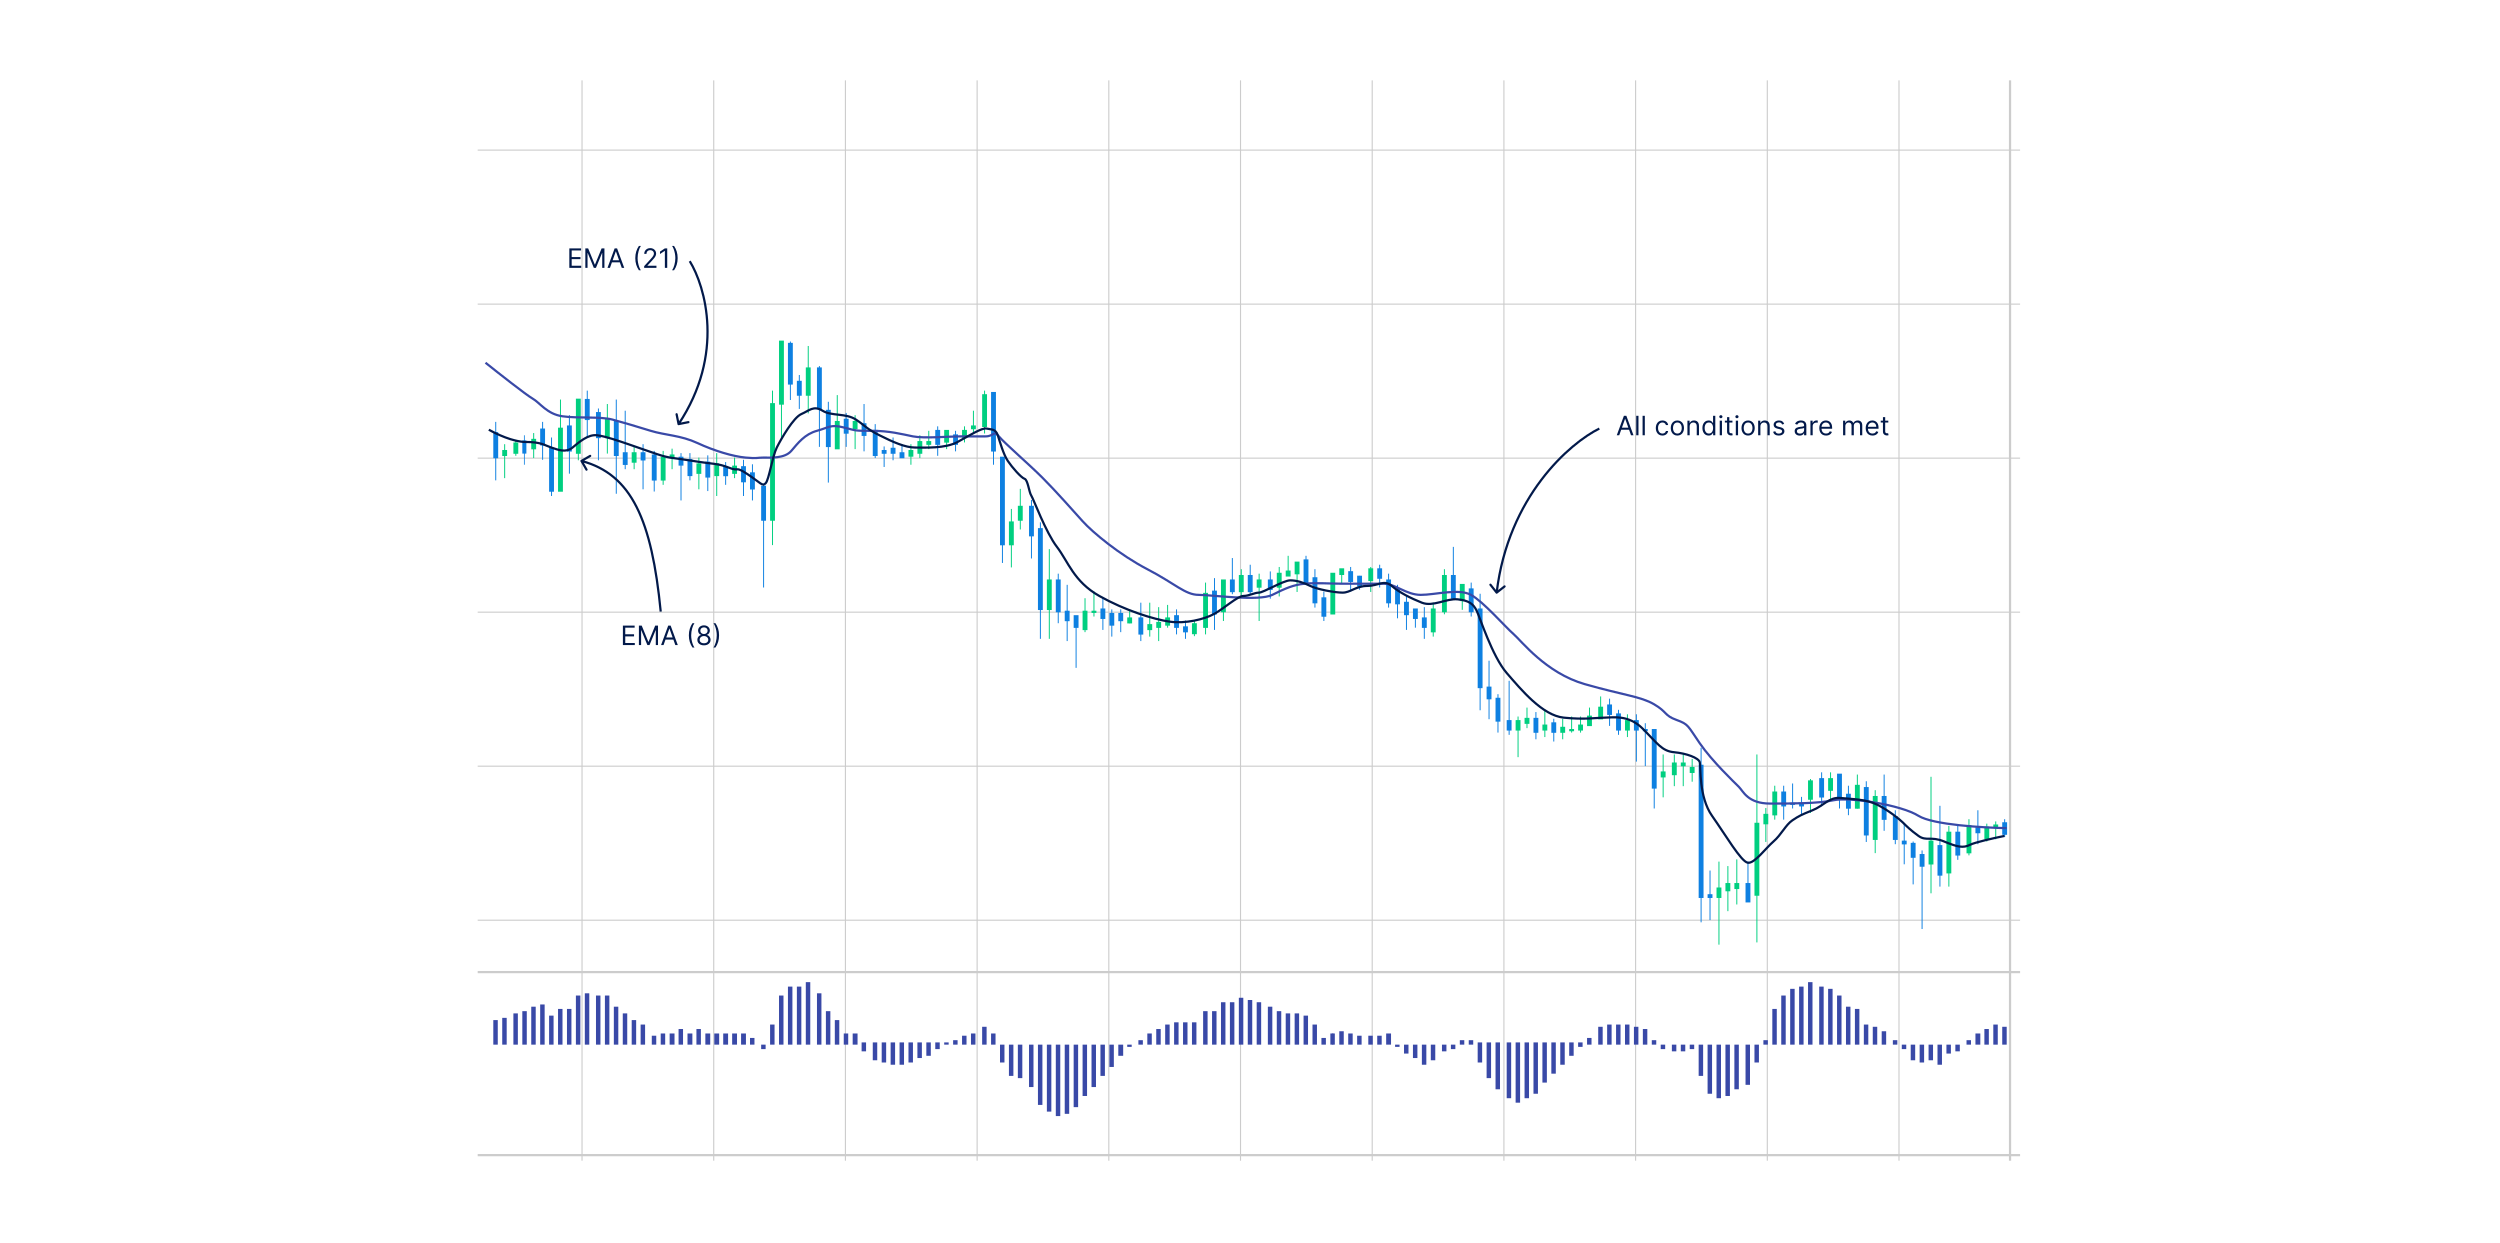 <svg width="1120" height="557" viewBox="0 0 1120 557" fill="none" xmlns="http://www.w3.org/2000/svg">
<rect width="1120" height="557" fill="white"/>
<g opacity="0.2">
<line x1="900.5" y1="520" x2="900.5" y2="36" stroke="black"/>
<line x1="905" y1="517.5" x2="214" y2="517.5" stroke="black"/>
<line x1="905" y1="435.5" x2="214" y2="435.5" stroke="black"/>
<line x1="905" y1="67.25" x2="214" y2="67.25" stroke="black" stroke-width="0.5"/>
<line x1="905" y1="136.25" x2="214" y2="136.25" stroke="black" stroke-width="0.5"/>
<line x1="905" y1="205.25" x2="214" y2="205.25" stroke="black" stroke-width="0.5"/>
<line x1="905" y1="274.25" x2="214" y2="274.25" stroke="black" stroke-width="0.5"/>
<line x1="905" y1="343.25" x2="214" y2="343.25" stroke="black" stroke-width="0.5"/>
<line x1="905" y1="412.25" x2="214" y2="412.25" stroke="black" stroke-width="0.5"/>
<line x1="260.75" y1="520" x2="260.75" y2="36" stroke="black" stroke-width="0.5"/>
<line x1="319.75" y1="520" x2="319.75" y2="36" stroke="black" stroke-width="0.5"/>
<line x1="378.75" y1="520" x2="378.75" y2="36" stroke="black" stroke-width="0.5"/>
<line x1="437.75" y1="520" x2="437.75" y2="36" stroke="black" stroke-width="0.5"/>
<line x1="496.75" y1="520" x2="496.75" y2="36" stroke="black" stroke-width="0.5"/>
<line x1="555.75" y1="520" x2="555.75" y2="36" stroke="black" stroke-width="0.5"/>
<line x1="614.75" y1="520" x2="614.75" y2="36" stroke="black" stroke-width="0.5"/>
<line x1="673.75" y1="520" x2="673.75" y2="36" stroke="black" stroke-width="0.5"/>
<line x1="732.75" y1="520" x2="732.75" y2="36" stroke="black" stroke-width="0.5"/>
<line x1="791.75" y1="520" x2="791.75" y2="36" stroke="black" stroke-width="0.5"/>
<line x1="850.75" y1="520" x2="850.75" y2="36" stroke="black" stroke-width="0.5"/>
</g>
<rect x="221" y="193.599" width="2.182" height="11.694" fill="#0E80E1"/>
<rect x="221.872" y="189" width="0.436" height="26.203" fill="#0E80E1"/>
<rect x="242" y="191.983" width="2.182" height="7.587" fill="#0E80E1"/>
<rect x="242.872" y="189" width="0.436" height="17" fill="#0E80E1"/>
<rect width="1.818" height="5.893" transform="matrix(-1 0 0 1 235.818 197.317)" fill="#0E80E1"/>
<rect width="0.363" height="13.203" transform="matrix(-1 0 0 1 235.091 195)" fill="#0E80E1"/>
<rect x="246" y="200.599" width="2.182" height="19.694" fill="#0E80E1"/>
<rect x="246.872" y="196" width="0.436" height="26.203" fill="#0E80E1"/>
<rect x="254" y="190.599" width="2.182" height="11.694" fill="#0E80E1"/>
<rect x="254.872" y="186" width="0.436" height="26.203" fill="#0E80E1"/>
<rect x="262" y="178.726" width="2.182" height="9.463" fill="#0E80E1"/>
<rect x="262.872" y="175" width="0.436" height="21.203" fill="#0E80E1"/>
<rect x="267" y="184.599" width="2.182" height="11.694" fill="#0E80E1"/>
<rect x="267.872" y="183" width="0.436" height="23.203" fill="#0E80E1"/>
<rect x="275" y="188.599" width="2.182" height="15.694" fill="#0E80E1"/>
<rect x="275.872" y="179" width="0.436" height="42.203" fill="#0E80E1"/>
<rect x="279" y="202.599" width="2.182" height="5.694" fill="#0E80E1"/>
<rect x="279.872" y="184" width="0.436" height="26.203" fill="#0E80E1"/>
<rect x="287" y="202.599" width="2.182" height="3.694" fill="#0E80E1"/>
<rect x="287.872" y="199" width="0.436" height="20.203" fill="#0E80E1"/>
<rect x="292" y="203.599" width="2.182" height="11.694" fill="#0E80E1"/>
<rect x="292.872" y="202" width="0.436" height="18.203" fill="#0E80E1"/>
<rect x="304" y="204.599" width="2.182" height="4" fill="#0E80E1"/>
<rect x="304.872" y="203" width="0.436" height="21.203" fill="#0E80E1"/>
<rect x="308" y="205.599" width="2.182" height="7.694" fill="#0E80E1"/>
<rect x="308.872" y="203" width="0.436" height="12.203" fill="#0E80E1"/>
<rect x="316" y="206.812" width="2.182" height="7.141" fill="#0E80E1"/>
<rect x="316.872" y="204" width="0.436" height="16" fill="#0E80E1"/>
<rect x="324" y="208.785" width="2.182" height="4.554" fill="#0E80E1"/>
<rect x="324.872" y="207" width="0.436" height="10.203" fill="#0E80E1"/>
<rect x="332" y="208.844" width="2.182" height="7.231" fill="#0E80E1"/>
<rect x="332.872" y="206" width="0.436" height="16.203" fill="#0E80E1"/>
<rect x="336" y="211.599" width="2.182" height="7.694" fill="#0E80E1"/>
<rect x="336.872" y="208" width="0.436" height="16.203" fill="#0E80E1"/>
<rect x="341" y="217.599" width="2.182" height="15.694" fill="#0E80E1"/>
<rect x="341.872" y="217" width="0.436" height="46.203" fill="#0E80E1"/>
<rect x="353" y="153.599" width="2.182" height="18.694" fill="#0E80E1"/>
<rect x="353.872" y="153" width="0.436" height="26.203" fill="#0E80E1"/>
<rect x="357" y="170.599" width="2.182" height="6.694" fill="#0E80E1"/>
<rect x="357.872" y="168" width="0.436" height="15.203" fill="#0E80E1"/>
<rect x="370" y="183.599" width="2.182" height="16.694" fill="#0E80E1"/>
<rect x="370.872" y="180" width="0.436" height="36.203" fill="#0E80E1"/>
<rect x="366" y="164.599" width="2.182" height="18.694" fill="#0E80E1"/>
<rect x="366.872" y="164" width="0.436" height="36.203" fill="#0E80E1"/>
<rect x="378" y="187.599" width="2.182" height="6.694" fill="#0E80E1"/>
<rect x="378.872" y="185" width="0.436" height="15.203" fill="#0E80E1"/>
<rect x="386" y="189.599" width="2.182" height="5.694" fill="#0E80E1"/>
<rect x="386.872" y="181" width="0.436" height="21.203" fill="#0E80E1"/>
<rect x="391" y="192.599" width="2.182" height="11.694" fill="#0E80E1"/>
<rect x="391.872" y="190" width="0.436" height="15.203" fill="#0E80E1"/>
<rect x="395" y="201.599" width="2.182" height="1.694" fill="#0E80E1"/>
<rect x="395.872" y="200" width="0.436" height="9.203" fill="#0E80E1"/>
<rect x="399" y="200.599" width="2.182" height="2.694" fill="#0E80E1"/>
<rect x="399.872" y="196" width="0.436" height="10.203" fill="#0E80E1"/>
<rect x="403" y="202.599" width="2.182" height="2.694" fill="#0E80E1"/>
<rect x="403.872" y="199" width="0.436" height="5.203" fill="#0E80E1"/>
<rect x="419" y="192.599" width="2.182" height="6.694" fill="#0E80E1"/>
<rect x="419.872" y="191" width="0.436" height="13.203" fill="#0E80E1"/>
<rect x="427" y="194.599" width="2.182" height="4.694" fill="#0E80E1"/>
<rect x="427.872" y="193" width="0.436" height="9.203" fill="#0E80E1"/>
<rect x="444" y="175.599" width="2.182" height="26.694" fill="#0E80E1"/>
<rect x="444.872" y="176" width="0.436" height="32.203" fill="#0E80E1"/>
<rect x="448" y="204.599" width="2.182" height="39.694" fill="#0E80E1"/>
<rect x="448.872" y="205" width="0.436" height="47.203" fill="#0E80E1"/>
<rect x="461" y="226.599" width="2.182" height="13.694" fill="#0E80E1"/>
<rect x="461.872" y="224" width="0.436" height="26.203" fill="#0E80E1"/>
<rect x="465" y="236.599" width="2.182" height="36.694" fill="#0E80E1"/>
<rect x="465.872" y="234" width="0.436" height="52.203" fill="#0E80E1"/>
<rect x="473" y="259.599" width="2.182" height="14.694" fill="#0E80E1"/>
<rect x="473.872" y="257" width="0.436" height="22.203" fill="#0E80E1"/>
<rect x="477" y="273.599" width="2.182" height="4.694" fill="#0E80E1"/>
<rect x="477.872" y="262" width="0.436" height="25.203" fill="#0E80E1"/>
<rect x="481" y="275.599" width="2.182" height="5.694" fill="#0E80E1"/>
<rect x="481.872" y="278" width="0.436" height="21.203" fill="#0E80E1"/>
<rect x="493" y="272.599" width="2.182" height="4.694" fill="#0E80E1"/>
<rect x="493.872" y="268" width="0.436" height="14.203" fill="#0E80E1"/>
<rect x="497" y="274.599" width="2.182" height="5.694" fill="#0E80E1"/>
<rect x="497.872" y="273" width="0.436" height="12.203" fill="#0E80E1"/>
<rect x="501" y="274.599" width="2.182" height="3.694" fill="#0E80E1"/>
<rect x="501.872" y="273" width="0.436" height="10.203" fill="#0E80E1"/>
<rect x="510" y="276.599" width="2.182" height="7.694" fill="#0E80E1"/>
<rect x="510.872" y="270" width="0.436" height="17.203" fill="#0E80E1"/>
<rect x="526" y="275.599" width="2.182" height="5.694" fill="#0E80E1"/>
<rect x="526.872" y="273" width="0.436" height="11.203" fill="#0E80E1"/>
<rect x="530" y="280.599" width="2.182" height="2.694" fill="#0E80E1"/>
<rect x="530.872" y="278" width="0.436" height="8.203" fill="#0E80E1"/>
<rect x="543" y="264.599" width="2.182" height="10.694" fill="#0E80E1"/>
<rect x="543.872" y="259" width="0.436" height="23.203" fill="#0E80E1"/>
<rect x="551" y="259.599" width="2.182" height="5.694" fill="#0E80E1"/>
<rect x="551.872" y="250" width="0.436" height="16.203" fill="#0E80E1"/>
<rect x="559" y="257.599" width="2.182" height="7.694" fill="#0E80E1"/>
<rect x="559.872" y="253" width="0.436" height="13.203" fill="#0E80E1"/>
<rect x="568" y="259.599" width="2.182" height="4.694" fill="#0E80E1"/>
<rect x="568.872" y="256" width="0.436" height="12.203" fill="#0E80E1"/>
<rect x="584" y="250.599" width="2.182" height="10.694" fill="#0E80E1"/>
<rect x="584.872" y="249" width="0.436" height="12.203" fill="#0E80E1"/>
<rect x="588" y="258.599" width="2.182" height="11.694" fill="#0E80E1"/>
<rect x="588.872" y="255" width="0.436" height="17.203" fill="#0E80E1"/>
<rect x="592" y="267.599" width="2.182" height="8.694" fill="#0E80E1"/>
<rect x="592.872" y="265" width="0.436" height="13.203" fill="#0E80E1"/>
<rect x="604" y="255.88" width="2.182" height="4.844" fill="#0E80E1"/>
<rect x="604.872" y="254" width="0.436" height="11" fill="#0E80E1"/>
<rect x="608" y="257.915" width="2.182" height="4.933" fill="#0E80E1"/>
<rect x="608.872" y="258" width="0.436" height="6.203" fill="#0E80E1"/>
<rect x="617" y="254.599" width="2.182" height="4.694" fill="#0E80E1"/>
<rect x="617.872" y="253" width="0.436" height="10.203" fill="#0E80E1"/>
<rect x="621" y="259.599" width="2.182" height="10.694" fill="#0E80E1"/>
<rect x="621.872" y="257" width="0.436" height="15.203" fill="#0E80E1"/>
<rect x="658" y="263.599" width="2.182" height="10.694" fill="#0E80E1"/>
<rect x="658.872" y="261" width="0.436" height="15.203" fill="#0E80E1"/>
<rect x="637" y="276.599" width="2.182" height="4.694" fill="#0E80E1"/>
<rect x="637.872" y="272" width="0.436" height="14.203" fill="#0E80E1"/>
<rect x="633" y="272.599" width="2.182" height="4.694" fill="#0E80E1"/>
<rect x="633.872" y="273" width="0.436" height="8.203" fill="#0E80E1"/>
<rect x="629" y="269.599" width="2.182" height="6" fill="#0E80E1"/>
<rect x="629.872" y="267" width="0.436" height="15.203" fill="#0E80E1"/>
<rect x="625" y="263.709" width="2.182" height="7.034" fill="#0E80E1"/>
<rect x="625.872" y="262" width="0.436" height="15" fill="#0E80E1"/>
<rect x="650" y="257.599" width="2.182" height="10.694" fill="#0E80E1"/>
<rect x="650.872" y="245" width="0.436" height="23.203" fill="#0E80E1"/>
<rect x="662" y="272.599" width="2.182" height="35.694" fill="#0E80E1"/>
<rect x="662.872" y="266" width="0.436" height="52.203" fill="#0E80E1"/>
<rect x="666" y="307.599" width="2.182" height="5.694" fill="#0E80E1"/>
<rect x="666.872" y="296" width="0.436" height="26.203" fill="#0E80E1"/>
<rect x="670" y="312.599" width="2.182" height="10.694" fill="#0E80E1"/>
<rect x="670.872" y="311" width="0.436" height="17.203" fill="#0E80E1"/>
<rect x="675" y="322.599" width="2.182" height="4.694" fill="#0E80E1"/>
<rect x="675.872" y="305" width="0.436" height="24.203" fill="#0E80E1"/>
<rect x="687" y="321.599" width="2.182" height="6.694" fill="#0E80E1"/>
<rect x="687.872" y="319" width="0.436" height="12.203" fill="#0E80E1"/>
<rect x="695" y="323.599" width="2.182" height="4.694" fill="#0E80E1"/>
<rect x="695.872" y="322" width="0.436" height="10.203" fill="#0E80E1"/>
<rect x="720" y="315.599" width="2.182" height="4.694" fill="#0E80E1"/>
<rect x="720.872" y="313" width="0.436" height="12.203" fill="#0E80E1"/>
<rect x="724" y="319.599" width="2.182" height="7.694" fill="#0E80E1"/>
<rect x="724.872" y="318" width="0.436" height="11.203" fill="#0E80E1"/>
<rect x="732" y="322.599" width="2.182" height="4.694" fill="#0E80E1"/>
<rect x="732.872" y="320" width="0.436" height="21.203" fill="#0E80E1"/>
<rect x="736" y="326.599" width="2.182" height="1" fill="#0E80E1"/>
<rect x="736.872" y="324" width="0.436" height="19.203" fill="#0E80E1"/>
<rect x="740" y="326.599" width="2.182" height="26.694" fill="#0E80E1"/>
<rect x="740.872" y="328" width="0.436" height="34.203" fill="#0E80E1"/>
<rect x="761" y="342.599" width="2.182" height="59.694" fill="#0E80E1"/>
<rect x="761.872" y="335" width="0.436" height="78.203" fill="#0E80E1"/>
<rect x="765" y="400.599" width="2.182" height="1.694" fill="#0E80E1"/>
<rect x="765.872" y="390" width="0.436" height="22.203" fill="#0E80E1"/>
<rect x="782" y="395.599" width="2.182" height="8.694" fill="#0E80E1"/>
<rect x="782.872" y="386" width="0.436" height="15.203" fill="#0E80E1"/>
<rect x="798" y="354.599" width="2.182" height="6.694" fill="#0E80E1"/>
<rect x="798.872" y="352" width="0.436" height="15.203" fill="#0E80E1"/>
<rect x="802" y="359.599" width="2.182" height="1" fill="#0E80E1"/>
<rect x="802.872" y="351" width="0.436" height="11.203" fill="#0E80E1"/>
<rect x="806" y="359.599" width="2.182" height="1.694" fill="#0E80E1"/>
<rect x="806.872" y="357" width="0.436" height="8.203" fill="#0E80E1"/>
<rect x="815" y="348.599" width="2.182" height="8.694" fill="#0E80E1"/>
<rect x="815.872" y="346" width="0.436" height="15.203" fill="#0E80E1"/>
<rect x="823" y="346.599" width="2.182" height="11.694" fill="#0E80E1"/>
<rect x="823.872" y="349" width="0.436" height="13.203" fill="#0E80E1"/>
<rect x="827" y="355.599" width="2.182" height="6.694" fill="#0E80E1"/>
<rect x="827.872" y="352" width="0.436" height="13.203" fill="#0E80E1"/>
<rect x="835" y="352.599" width="2.182" height="21.694" fill="#0E80E1"/>
<rect x="835.872" y="350" width="0.436" height="27.203" fill="#0E80E1"/>
<rect x="843" y="356.599" width="2.182" height="10.694" fill="#0E80E1"/>
<rect x="843.872" y="347" width="0.436" height="25.203" fill="#0E80E1"/>
<rect x="848" y="365.599" width="2.182" height="10.694" fill="#0E80E1"/>
<rect x="848.872" y="363" width="0.436" height="15.203" fill="#0E80E1"/>
<rect x="852" y="376.599" width="2.182" height="1.694" fill="#0E80E1"/>
<rect x="852.872" y="369" width="0.436" height="18.203" fill="#0E80E1"/>
<rect x="856" y="377.599" width="2.182" height="6.694" fill="#0E80E1"/>
<rect x="856.872" y="377" width="0.436" height="19.203" fill="#0E80E1"/>
<rect x="860" y="382.599" width="2.182" height="5.694" fill="#0E80E1"/>
<rect x="860.872" y="381" width="0.436" height="35.203" fill="#0E80E1"/>
<rect x="868" y="378.599" width="2.182" height="13.694" fill="#0E80E1"/>
<rect x="868.872" y="361" width="0.436" height="36.203" fill="#0E80E1"/>
<rect x="876" y="372.599" width="2.182" height="10.694" fill="#0E80E1"/>
<rect x="876.872" y="370" width="0.436" height="15.203" fill="#0E80E1"/>
<rect x="885" y="370.599" width="2.182" height="2.694" fill="#0E80E1"/>
<rect x="885.872" y="363" width="0.436" height="15.203" fill="#0E80E1"/>
<rect x="897" y="368.367" width="2.182" height="5.627" fill="#0E80E1"/>
<rect x="897.872" y="367" width="0.436" height="8" fill="#0E80E1"/>
<rect x="225" y="201.599" width="2.182" height="2.694" fill="#00CF80"/>
<rect x="225.872" y="199" width="0.436" height="15.203" fill="#00CF80"/>
<rect x="238" y="196.599" width="2.182" height="4.694" fill="#00CF80"/>
<rect x="238.872" y="194" width="0.436" height="11.203" fill="#00CF80"/>
<rect x="230" y="198.231" width="2.182" height="5.067" fill="#00CF80"/>
<rect x="230.872" y="197" width="0.436" height="7.203" fill="#00CF80"/>
<rect x="250" y="191.599" width="2.182" height="28.694" fill="#00CF80"/>
<rect x="250.872" y="179" width="0.436" height="17.203" fill="#00CF80"/>
<rect x="258" y="178.599" width="2.182" height="24.694" fill="#00CF80"/>
<rect x="258.872" y="184" width="0.436" height="22.203" fill="#00CF80"/>
<rect x="271" y="187.599" width="2.182" height="8.694" fill="#00CF80"/>
<rect x="271.872" y="181" width="0.436" height="22.203" fill="#00CF80"/>
<rect x="283" y="202.599" width="2.182" height="4.694" fill="#00CF80"/>
<rect x="283.872" y="200" width="0.436" height="10.203" fill="#00CF80"/>
<rect x="296" y="204.599" width="2.182" height="10.694" fill="#00CF80"/>
<rect x="296.872" y="202" width="0.436" height="15.203" fill="#00CF80"/>
<rect x="300" y="203.599" width="2.182" height="1.694" fill="#00CF80"/>
<rect x="300.872" y="201" width="0.436" height="9.203" fill="#00CF80"/>
<rect x="312" y="207.599" width="2.182" height="4.694" fill="#00CF80"/>
<rect x="312.872" y="205" width="0.436" height="14.203" fill="#00CF80"/>
<rect x="320" y="207.599" width="2.182" height="5.694" fill="#00CF80"/>
<rect x="320.872" y="203" width="0.436" height="19.203" fill="#00CF80"/>
<rect x="328" y="208.599" width="2.182" height="3.694" fill="#00CF80"/>
<rect x="328.872" y="205" width="0.436" height="9.203" fill="#00CF80"/>
<rect x="345" y="180.599" width="2.182" height="52.694" fill="#00CF80"/>
<rect x="345.872" y="175" width="0.436" height="69.203" fill="#00CF80"/>
<rect x="349" y="152.599" width="2.182" height="28.694" fill="#00CF80"/>
<rect x="349.872" y="154" width="0.436" height="42.203" fill="#00CF80"/>
<rect x="361" y="164.599" width="2.182" height="12.694" fill="#00CF80"/>
<rect x="361.872" y="155" width="0.436" height="30.203" fill="#00CF80"/>
<rect x="374" y="188.599" width="2.182" height="12.694" fill="#00CF80"/>
<rect x="374.872" y="177" width="0.436" height="18.203" fill="#00CF80"/>
<rect x="382" y="188.599" width="2.182" height="3.694" fill="#00CF80"/>
<rect x="382.872" y="186" width="0.436" height="15.203" fill="#00CF80"/>
<rect x="407" y="201.599" width="2.182" height="3" fill="#00CF80"/>
<rect x="407.872" y="199" width="0.436" height="9.203" fill="#00CF80"/>
<rect x="411" y="197.599" width="2.182" height="5.694" fill="#00CF80"/>
<rect x="411.872" y="195" width="0.436" height="10.203" fill="#00CF80"/>
<rect x="415" y="197.599" width="2.182" height="1.694" fill="#00CF80"/>
<rect x="415.872" y="193" width="0.436" height="8.203" fill="#00CF80"/>
<rect x="423" y="192.599" width="2.182" height="5.694" fill="#00CF80"/>
<rect x="423.872" y="193" width="0.436" height="8.203" fill="#00CF80"/>
<rect x="431" y="192.599" width="2.182" height="3.694" fill="#00CF80"/>
<rect x="431.872" y="191" width="0.436" height="7.203" fill="#00CF80"/>
<rect x="435" y="190.599" width="2.182" height="1.694" fill="#00CF80"/>
<rect x="435.872" y="184" width="0.436" height="10.203" fill="#00CF80"/>
<rect x="440" y="176.599" width="2.182" height="14.694" fill="#00CF80"/>
<rect x="440.872" y="175" width="0.436" height="19.203" fill="#00CF80"/>
<rect x="452" y="233.599" width="2.182" height="10.694" fill="#00CF80"/>
<rect x="452.872" y="228" width="0.436" height="26.203" fill="#00CF80"/>
<rect x="456" y="226.599" width="2.182" height="6.694" fill="#00CF80"/>
<rect x="456.872" y="219" width="0.436" height="18.203" fill="#00CF80"/>
<rect x="469" y="259.599" width="2.182" height="13.694" fill="#00CF80"/>
<rect x="469.872" y="246" width="0.436" height="40.203" fill="#00CF80"/>
<rect x="485" y="273.599" width="2.182" height="8.694" fill="#00CF80"/>
<rect x="485.872" y="268" width="0.436" height="15.203" fill="#00CF80"/>
<rect x="489" y="273.599" width="2.182" height="1" fill="#00CF80"/>
<rect x="489.872" y="265" width="0.436" height="11.203" fill="#00CF80"/>
<rect x="505" y="276.599" width="2.182" height="2.694" fill="#00CF80"/>
<rect x="505.872" y="273" width="0.436" height="6.203" fill="#00CF80"/>
<rect x="514" y="279.599" width="2.182" height="2.694" fill="#00CF80"/>
<rect x="514.872" y="270" width="0.436" height="15.203" fill="#00CF80"/>
<rect x="518" y="278.599" width="2.182" height="2.694" fill="#00CF80"/>
<rect x="518.872" y="272" width="0.436" height="15.203" fill="#00CF80"/>
<rect x="522" y="276.599" width="2.182" height="3.694" fill="#00CF80"/>
<rect x="522.872" y="271" width="0.436" height="10.203" fill="#00CF80"/>
<rect x="534" y="279.196" width="2.182" height="4.924" fill="#00CF80"/>
<rect x="534.872" y="278" width="0.436" height="7" fill="#00CF80"/>
<rect x="539" y="265.599" width="2.182" height="15.694" fill="#00CF80"/>
<rect x="539.872" y="261" width="0.436" height="23.203" fill="#00CF80"/>
<rect x="547" y="259.599" width="2.182" height="14.694" fill="#00CF80"/>
<rect x="547.872" y="263" width="0.436" height="15.203" fill="#00CF80"/>
<rect x="555" y="257.599" width="2.182" height="7.694" fill="#00CF80"/>
<rect x="555.872" y="255" width="0.436" height="12.203" fill="#00CF80"/>
<rect x="563" y="259.599" width="2.182" height="3.694" fill="#00CF80"/>
<rect x="563.872" y="257" width="0.436" height="21.203" fill="#00CF80"/>
<rect x="572" y="256.599" width="2.182" height="6.694" fill="#00CF80"/>
<rect x="572.872" y="254" width="0.436" height="13.203" fill="#00CF80"/>
<rect x="576" y="255.599" width="2.182" height="2.694" fill="#00CF80"/>
<rect x="576.872" y="249" width="0.436" height="8.203" fill="#00CF80"/>
<rect x="580" y="251.599" width="2.182" height="5.694" fill="#00CF80"/>
<rect x="580.872" y="252" width="0.436" height="13.203" fill="#00CF80"/>
<rect x="596" y="256.599" width="2.182" height="18.694" fill="#00CF80"/>
<rect x="596.872" y="257" width="0.436" height="15.203" fill="#00CF80"/>
<rect x="600" y="254.599" width="2.182" height="3" fill="#00CF80"/>
<rect x="600.872" y="255" width="0.436" height="6.203" fill="#00CF80"/>
<rect x="613" y="254.599" width="2.182" height="5.694" fill="#00CF80"/>
<rect x="613.872" y="254" width="0.436" height="11.203" fill="#00CF80"/>
<rect x="641" y="272.599" width="2.182" height="10.694" fill="#00CF80"/>
<rect x="641.872" y="270" width="0.436" height="15.203" fill="#00CF80"/>
<rect x="646" y="257.599" width="2.182" height="16.694" fill="#00CF80"/>
<rect x="646.872" y="255" width="0.436" height="20.203" fill="#00CF80"/>
<rect x="654" y="261.599" width="2.182" height="7.694" fill="#00CF80"/>
<rect x="654.872" y="262" width="0.436" height="11.203" fill="#00CF80"/>
<rect x="679" y="322.599" width="2.182" height="4.694" fill="#00CF80"/>
<rect x="679.872" y="321" width="0.436" height="18.203" fill="#00CF80"/>
<rect x="683" y="321.599" width="2.182" height="2.694" fill="#00CF80"/>
<rect x="683.872" y="317" width="0.436" height="9.203" fill="#00CF80"/>
<rect x="691" y="324.599" width="2.182" height="2.694" fill="#00CF80"/>
<rect x="691.872" y="318" width="0.436" height="12.203" fill="#00CF80"/>
<rect x="699" y="325.599" width="2.182" height="2.694" fill="#00CF80"/>
<rect x="699.872" y="322" width="0.436" height="9.203" fill="#00CF80"/>
<rect x="703" y="326.599" width="2.182" height="1" fill="#00CF80"/>
<rect x="703.872" y="321" width="0.436" height="7.203" fill="#00CF80"/>
<rect x="707" y="324.599" width="2.182" height="2.694" fill="#00CF80"/>
<rect x="707.872" y="321" width="0.436" height="7.203" fill="#00CF80"/>
<rect x="711" y="320.599" width="2.182" height="4.694" fill="#00CF80"/>
<rect x="711.872" y="317" width="0.436" height="7.203" fill="#00CF80"/>
<rect x="716" y="316.599" width="2.182" height="5.694" fill="#00CF80"/>
<rect x="716.872" y="312" width="0.436" height="9.203" fill="#00CF80"/>
<rect x="728" y="322.599" width="2.182" height="4.694" fill="#00CF80"/>
<rect x="728.872" y="320" width="0.436" height="10.203" fill="#00CF80"/>
<rect x="744" y="345.599" width="2.182" height="2.694" fill="#00CF80"/>
<rect x="744.872" y="338" width="0.436" height="19.203" fill="#00CF80"/>
<rect x="749" y="341.599" width="2.182" height="5.694" fill="#00CF80"/>
<rect x="749.872" y="338" width="0.436" height="14.203" fill="#00CF80"/>
<rect x="753" y="341.599" width="2.182" height="1.694" fill="#00CF80"/>
<rect x="753.872" y="338" width="0.436" height="14.203" fill="#00CF80"/>
<rect x="757" y="343.599" width="2.182" height="2.694" fill="#00CF80"/>
<rect x="757.872" y="340" width="0.436" height="10.203" fill="#00CF80"/>
<rect x="769" y="397.599" width="2.182" height="4.694" fill="#00CF80"/>
<rect x="769.872" y="386" width="0.436" height="37.203" fill="#00CF80"/>
<rect x="773" y="395.599" width="2.182" height="3.694" fill="#00CF80"/>
<rect x="773.872" y="388" width="0.436" height="20.203" fill="#00CF80"/>
<rect x="777" y="395.599" width="2.182" height="2.694" fill="#00CF80"/>
<rect x="777.872" y="385" width="0.436" height="20.203" fill="#00CF80"/>
<rect x="786" y="368.599" width="2.182" height="32.694" fill="#00CF80"/>
<rect x="786.872" y="338" width="0.436" height="84.203" fill="#00CF80"/>
<rect x="790" y="364.599" width="2.182" height="4.694" fill="#00CF80"/>
<rect x="790.872" y="362" width="0.436" height="15.203" fill="#00CF80"/>
<rect x="794" y="354.599" width="2.182" height="10.694" fill="#00CF80"/>
<rect x="794.872" y="352" width="0.436" height="15.203" fill="#00CF80"/>
<rect x="810" y="349.599" width="2.182" height="8.694" fill="#00CF80"/>
<rect x="810.872" y="349" width="0.436" height="15.203" fill="#00CF80"/>
<rect x="819" y="348.599" width="2.182" height="5.694" fill="#00CF80"/>
<rect x="819.872" y="346" width="0.436" height="12.203" fill="#00CF80"/>
<rect x="831" y="351.599" width="2.182" height="10.694" fill="#00CF80"/>
<rect x="831.872" y="347" width="0.436" height="15.203" fill="#00CF80"/>
<rect x="839" y="356.599" width="2.182" height="19.694" fill="#00CF80"/>
<rect x="839.872" y="354" width="0.436" height="28.203" fill="#00CF80"/>
<rect x="864" y="376.599" width="2.182" height="10.694" fill="#00CF80"/>
<rect x="864.872" y="348" width="0.436" height="52.203" fill="#00CF80"/>
<rect x="872" y="372.599" width="2.182" height="18.694" fill="#00CF80"/>
<rect x="872.872" y="370" width="0.436" height="27.203" fill="#00CF80"/>
<rect x="881" y="369.599" width="2.182" height="12.694" fill="#00CF80"/>
<rect x="881.872" y="367" width="0.436" height="16.203" fill="#00CF80"/>
<rect x="889" y="370.367" width="2.182" height="5.627" fill="#00CF80"/>
<rect x="889.872" y="369" width="0.436" height="8" fill="#00CF80"/>
<rect x="893" y="369.367" width="2.182" height="1.627" fill="#00CF80"/>
<rect x="893.872" y="368" width="0.436" height="8" fill="#00CF80"/>
<rect x="221" y="457" width="2" height="11" fill="#3949A7"/>
<rect x="242" y="450" width="2" height="18" fill="#3949A7"/>
<rect width="2" height="15" transform="matrix(-1 0 0 1 236 453)" fill="#3949A7"/>
<rect x="246" y="455" width="2" height="13" fill="#3949A7"/>
<rect x="254" y="452" width="2" height="16" fill="#3949A7"/>
<rect x="262" y="445" width="2" height="23" fill="#3949A7"/>
<rect x="267" y="446" width="2" height="22" fill="#3949A7"/>
<rect x="275" y="451" width="2" height="17" fill="#3949A7"/>
<rect x="279" y="454" width="2" height="14" fill="#3949A7"/>
<rect x="287" y="459" width="2" height="9" fill="#3949A7"/>
<rect x="292" y="464" width="2" height="4" fill="#3949A7"/>
<rect x="304" y="461" width="2" height="7" fill="#3949A7"/>
<rect x="308" y="463" width="2.182" height="5" fill="#3949A7"/>
<rect x="316" y="463" width="2.182" height="5" fill="#3949A7"/>
<rect x="324" y="463" width="2.182" height="5" fill="#3949A7"/>
<rect x="332" y="463" width="2.182" height="5" fill="#3949A7"/>
<rect x="336" y="465" width="2" height="3" fill="#3949A7"/>
<rect x="341" y="468" width="2" height="2" fill="#3949A7"/>
<rect x="353" y="442" width="2" height="26" fill="#3949A7"/>
<rect x="357" y="442" width="2" height="26" fill="#3949A7"/>
<rect x="370" y="453" width="2" height="15" fill="#3949A7"/>
<rect x="366" y="445" width="2" height="23" fill="#3949A7"/>
<rect x="378" y="463" width="2" height="5" fill="#3949A7"/>
<rect x="386" y="467" width="2" height="4" fill="#3949A7"/>
<rect x="391" y="467" width="2" height="8" fill="#3949A7"/>
<rect x="395" y="467" width="2" height="9" fill="#3949A7"/>
<rect x="399" y="467" width="2" height="10" fill="#3949A7"/>
<rect x="403" y="467" width="2" height="10" fill="#3949A7"/>
<rect x="419" y="467" width="2" height="3" fill="#3949A7"/>
<rect x="427" y="466" width="2" height="2" fill="#3949A7"/>
<rect x="444" y="463" width="2" height="5" fill="#3949A7"/>
<rect x="448" y="468" width="2" height="8" fill="#3949A7"/>
<rect x="461" y="468" width="2" height="19" fill="#3949A7"/>
<rect x="465" y="468" width="2" height="27" fill="#3949A7"/>
<rect x="473" y="468" width="2" height="32" fill="#3949A7"/>
<rect x="477" y="468" width="2" height="31" fill="#3949A7"/>
<rect x="481" y="468" width="2" height="28" fill="#3949A7"/>
<rect x="493" y="468" width="2" height="14" fill="#3949A7"/>
<rect x="497" y="468" width="2" height="10" fill="#3949A7"/>
<rect x="501" y="468" width="2.182" height="5" fill="#3949A7"/>
<rect x="510" y="466" width="2" height="2" fill="#3949A7"/>
<rect x="526" y="458" width="2" height="10" fill="#3949A7"/>
<rect x="530" y="458" width="2" height="10" fill="#3949A7"/>
<rect x="543" y="453" width="2" height="15" fill="#3949A7"/>
<rect x="551" y="449" width="2" height="19" fill="#3949A7"/>
<rect x="559" y="448" width="2" height="20" fill="#3949A7"/>
<rect x="568" y="451" width="2" height="17" fill="#3949A7"/>
<rect x="584" y="455" width="2" height="13" fill="#3949A7"/>
<rect x="588" y="459" width="2" height="9" fill="#3949A7"/>
<rect x="592" y="465" width="2" height="3" fill="#3949A7"/>
<rect x="604" y="463" width="2" height="5" fill="#3949A7"/>
<rect x="608" y="464" width="2" height="4" fill="#3949A7"/>
<rect x="617" y="464" width="2" height="4" fill="#3949A7"/>
<rect x="621" y="463" width="2.182" height="5" fill="#3949A7"/>
<rect x="658" y="466" width="2" height="2" fill="#3949A7"/>
<rect x="637" y="468" width="2" height="9" fill="#3949A7"/>
<rect x="633" y="468" width="2" height="6" fill="#3949A7"/>
<rect x="629" y="468" width="2" height="4" fill="#3949A7"/>
<rect x="625" y="468" width="2" height="1" fill="#3949A7"/>
<rect x="650" y="468" width="2" height="2" fill="#3949A7"/>
<rect x="662" y="467" width="2" height="9" fill="#3949A7"/>
<rect x="666" y="467" width="2" height="16" fill="#3949A7"/>
<rect x="670" y="467" width="2" height="21" fill="#3949A7"/>
<rect x="675" y="467" width="2" height="25" fill="#3949A7"/>
<rect x="687" y="467" width="2" height="23" fill="#3949A7"/>
<rect x="695" y="467" width="2" height="14" fill="#3949A7"/>
<rect x="720" y="459" width="2" height="9" fill="#3949A7"/>
<rect x="724" y="459" width="2" height="9" fill="#3949A7"/>
<rect x="732" y="460" width="2" height="8" fill="#3949A7"/>
<rect x="736" y="461" width="2" height="7" fill="#3949A7"/>
<rect x="740" y="466" width="2" height="2" fill="#3949A7"/>
<rect x="761" y="468" width="2" height="14" fill="#3949A7"/>
<rect x="765" y="468" width="2" height="22" fill="#3949A7"/>
<rect x="782" y="468" width="2" height="18" fill="#3949A7"/>
<rect x="798" y="446" width="2" height="22" fill="#3949A7"/>
<rect x="802" y="443" width="2" height="25" fill="#3949A7"/>
<rect x="806" y="442" width="2" height="26" fill="#3949A7"/>
<rect x="815" y="442" width="2" height="26" fill="#3949A7"/>
<rect x="823" y="446" width="2" height="22" fill="#3949A7"/>
<rect x="827" y="451" width="2" height="17" fill="#3949A7"/>
<rect x="835" y="459" width="2" height="9" fill="#3949A7"/>
<rect x="843" y="462" width="2" height="6" fill="#3949A7"/>
<rect x="848" y="466" width="2" height="2" fill="#3949A7"/>
<rect x="852" y="468" width="2" height="2" fill="#3949A7"/>
<rect x="856" y="468" width="2" height="7" fill="#3949A7"/>
<rect x="860" y="468" width="2" height="8" fill="#3949A7"/>
<rect x="868" y="468" width="2" height="9" fill="#3949A7"/>
<rect x="876" y="468" width="2" height="3" fill="#3949A7"/>
<rect x="885" y="463" width="2.182" height="5" fill="#3949A7"/>
<rect x="897" y="460" width="2" height="8" fill="#3949A7"/>
<rect x="225" y="456" width="2" height="12" fill="#3949A7"/>
<rect x="238" y="451" width="2" height="17" fill="#3949A7"/>
<rect x="230" y="454" width="2" height="14" fill="#3949A7"/>
<rect x="250" y="452" width="2" height="16" fill="#3949A7"/>
<rect x="258" y="446" width="2" height="22" fill="#3949A7"/>
<rect x="271" y="446" width="2" height="22" fill="#3949A7"/>
<rect x="283" y="457" width="2" height="11" fill="#3949A7"/>
<rect x="296" y="463" width="2" height="5" fill="#3949A7"/>
<rect x="300" y="463" width="2.182" height="5" fill="#3949A7"/>
<rect x="312" y="461" width="2" height="7" fill="#3949A7"/>
<rect x="320" y="463" width="2.182" height="5" fill="#3949A7"/>
<rect x="328" y="463" width="2.182" height="5" fill="#3949A7"/>
<rect x="345" y="459" width="2" height="9" fill="#3949A7"/>
<rect x="349" y="446" width="2" height="22" fill="#3949A7"/>
<rect x="361" y="440" width="2" height="28" fill="#3949A7"/>
<rect x="374" y="457" width="2" height="11" fill="#3949A7"/>
<rect x="382" y="463" width="2.182" height="5" fill="#3949A7"/>
<rect x="407" y="467" width="2" height="9" fill="#3949A7"/>
<rect x="411" y="467" width="2" height="7" fill="#3949A7"/>
<rect x="415" y="467" width="2" height="6" fill="#3949A7"/>
<rect x="423" y="467" width="2" height="1" fill="#3949A7"/>
<rect x="431" y="464" width="2" height="4" fill="#3949A7"/>
<rect x="435" y="463" width="2" height="5" fill="#3949A7"/>
<rect x="440" y="460" width="2" height="8" fill="#3949A7"/>
<rect x="452" y="468" width="2" height="14" fill="#3949A7"/>
<rect x="456" y="468" width="2" height="15" fill="#3949A7"/>
<rect x="469" y="468" width="2" height="30" fill="#3949A7"/>
<rect x="485" y="468" width="2" height="23" fill="#3949A7"/>
<rect x="489" y="468" width="2" height="19" fill="#3949A7"/>
<rect x="505" y="468" width="2" height="1" fill="#3949A7"/>
<rect x="514" y="463" width="2" height="5" fill="#3949A7"/>
<rect x="518" y="461" width="2" height="7" fill="#3949A7"/>
<rect x="522" y="459" width="2" height="9" fill="#3949A7"/>
<rect x="534" y="458" width="2" height="10" fill="#3949A7"/>
<rect x="539" y="453" width="2" height="15" fill="#3949A7"/>
<rect x="547" y="449" width="2" height="19" fill="#3949A7"/>
<rect x="555" y="447" width="2" height="21" fill="#3949A7"/>
<rect x="563" y="449" width="2" height="19" fill="#3949A7"/>
<rect x="572" y="453" width="2" height="15" fill="#3949A7"/>
<rect x="576" y="454" width="2" height="14" fill="#3949A7"/>
<rect x="580" y="454" width="2" height="14" fill="#3949A7"/>
<rect x="596" y="463" width="2" height="5" fill="#3949A7"/>
<rect x="596.872" y="463" width="0.436" height="5" fill="#3949A7"/>
<rect x="600" y="462" width="2" height="6" fill="#3949A7"/>
<rect x="613" y="464" width="2" height="4" fill="#3949A7"/>
<rect x="641" y="468" width="2" height="7" fill="#3949A7"/>
<rect x="646" y="468" width="2" height="3" fill="#3949A7"/>
<rect x="654" y="466" width="2" height="2" fill="#3949A7"/>
<rect x="679" y="467" width="2" height="27" fill="#3949A7"/>
<rect x="683" y="467" width="2" height="25" fill="#3949A7"/>
<rect x="691" y="467" width="2" height="18" fill="#3949A7"/>
<rect x="699" y="467" width="2" height="10" fill="#3949A7"/>
<rect x="703" y="467" width="2" height="6" fill="#3949A7"/>
<rect x="707" y="467" width="2" height="2" fill="#3949A7"/>
<rect x="711" y="465" width="2" height="3" fill="#3949A7"/>
<rect x="716" y="460" width="2" height="8" fill="#3949A7"/>
<rect x="728" y="459" width="2" height="9" fill="#3949A7"/>
<rect x="744" y="468" width="2" height="2" fill="#3949A7"/>
<rect x="749" y="468" width="2" height="3" fill="#3949A7"/>
<rect x="753" y="468" width="2" height="3" fill="#3949A7"/>
<rect x="757" y="468" width="2" height="2" fill="#3949A7"/>
<rect x="769" y="468" width="2" height="24" fill="#3949A7"/>
<rect x="773" y="468" width="2" height="23" fill="#3949A7"/>
<rect x="777" y="468" width="2" height="20" fill="#3949A7"/>
<rect x="786" y="468" width="2" height="8" fill="#3949A7"/>
<rect x="790" y="466" width="2" height="2" fill="#3949A7"/>
<rect x="794" y="452" width="2" height="16" fill="#3949A7"/>
<rect x="810" y="440" width="2" height="28" fill="#3949A7"/>
<rect x="819" y="443" width="2" height="25" fill="#3949A7"/>
<rect x="831" y="452" width="2" height="16" fill="#3949A7"/>
<rect x="839" y="460" width="2" height="8" fill="#3949A7"/>
<rect x="864" y="468" width="2" height="7" fill="#3949A7"/>
<rect x="872" y="468" width="2" height="4" fill="#3949A7"/>
<rect x="881" y="466" width="2" height="2" fill="#3949A7"/>
<rect x="889" y="461" width="2" height="7" fill="#3949A7"/>
<rect x="893" y="459" width="2" height="9" fill="#3949A7"/>
<path d="M217.5 162.5C223.333 167.167 235.7 176.9 238.5 178.5C242 180.5 245 185.5 252 186.5C259 187.5 269 186.5 274.5 188C280 189.5 285 191 291.5 193C298 195 305 195 312.5 198.5C320 202 328.5 204.5 334 205C339.5 205.5 339 205 342 205C345 205 351.5 205.5 354.5 202C357.5 198.5 360.5 194.5 366 193C371.5 191.5 372 190 378 191.5C384 193 382.5 193 390.5 193C398.5 193 404 194.5 409 195.5C414 196.5 425.5 195.5 430 195.5C434.5 195.5 437.5 195.5 441.5 195.5C445.5 195.5 445 192.5 447.5 195.5C450 198.5 461 208 467 214C473 220 480.5 228.5 485 233.5C489.5 238.5 501.5 248.5 514 255C526.5 261.5 531 266.5 537 266.5C543 266.5 564 269.5 570 266.5C576 263.5 579.5 262 584.5 261.5C589.5 261 596.5 261.5 601.5 261.5C606.5 261.5 615 261.5 620 261.5C625 261.5 630 266.5 636.5 266.5C643 266.5 653.5 263.5 659 266.5C664.5 269.5 674.5 281 678 284C681.5 287 692.5 301.5 710 306.5C727.5 311.5 735 312 741 315.5C747 319 745.5 320.5 751 322.5C756.5 324.5 756 325 761.5 333C767 341 777 350.5 779 352.5C781 354.5 783 360 793 360C803 360 814.5 360 821.5 358.5C828.5 357 851.5 360.5 859.5 365.5C865.9 369.5 888.5 370.833 899 371" stroke="#3949A7"/>
<path d="M219 192.5C222.167 194.333 229.9 198 235.5 198C242.5 198 244 199.5 247 200.5C250 201.5 253.5 203 256.5 200.5C259.5 198 263.5 194.5 267.5 195C271.5 195.5 277 197.5 281.5 199C286 200.5 288.5 201.5 294.5 203.5C300.5 205.5 301.5 205 310.5 206.5C319.5 208 321.5 207.5 326.5 209.5C331.5 211.5 329 208.5 335 212.5C341 216.5 341.5 218 343 216.5C344.5 215 346 204.5 348 200.5C350 196.5 355.5 187 359 185.5C362.5 184 364.5 181.5 368.5 184C372.5 186.5 379 185 383.5 188C388 191 388 192 394 195C400 198 405.5 200.5 410 200.5C414.5 200.5 423.5 201 429 198C434.5 195 440 191.5 442 192C444 192.5 446 192 447 195C448 198 449.5 203.5 451.5 206.5C453.5 209.5 457.5 214 459 214.5C460.5 215 461 220.5 462 222C463 223.5 468.5 238.5 473.5 245C478.5 251.5 481 260.5 492.5 267C504 273.5 517 277.5 524 278.5C531 279.5 539.5 277.5 544 275C548.5 272.5 554.5 267 557 267C559.5 267 562 265.5 564 265.5C566 265.5 575 260 578 260C581 260 584 261 587 262.5C590 264 598 265.5 601.5 265.5C605 265.5 607.5 262.5 612.5 262.5C617.5 262.5 620 259.5 623.5 262.5C627 265.5 632 268 637 270C642 272 648 268 653 268.5C658 269 660 270.5 661.5 273.5C663 276.5 668.5 294 675 301.5C681.5 309 691 320.5 700.5 321.5C710 322.5 715.5 321.5 719 321.5C722.5 321.5 729.5 320 736 326.5C742.5 333 744.5 336.5 750 337C755.5 337.5 761 339.5 761.5 341.5C762 343.5 761 357 767 365.5C773 374 780 386 783 386.5C786 387 791 380 794.5 377C798 374 800 369.5 803 367.5C806 365.5 807 365 812 363C817 361 819.5 357 824.5 357.5C829.5 358 836 358 841 360.5C846 363 851 367 852.5 368.5C854 370 856 372 859.5 374.5C863 377 865 374.5 871 377C877 379.5 879.5 380 882.5 378.5C884.9 377.3 893.833 375.333 898 374.5" stroke="#02194A"/>
<path d="M255.057 120V111.273H260.324V112.21H256.114V115.159H260.051V116.097H256.114V119.062H260.392V120H255.057ZM262.229 111.273H263.49L266.456 118.517H266.558L269.524 111.273H270.786V120H269.797V113.369H269.712L266.984 120H266.03L263.303 113.369H263.217V120H262.229V111.273ZM273.262 120H272.154L275.359 111.273H276.45L279.654 120H278.547L275.939 112.653H275.87L273.262 120ZM273.672 116.591H278.137V117.528H273.672V116.591ZM284.61 115.636C284.61 114.562 284.75 113.575 285.028 112.675C285.309 111.771 285.71 110.94 286.23 110.182H287.116C286.912 110.463 286.72 110.81 286.541 111.222C286.365 111.631 286.21 112.081 286.076 112.572C285.943 113.061 285.838 113.567 285.761 114.089C285.687 114.612 285.65 115.128 285.65 115.636C285.65 116.312 285.716 116.999 285.846 117.695C285.977 118.391 286.153 119.037 286.375 119.634C286.596 120.23 286.843 120.716 287.116 121.091H286.23C285.71 120.332 285.309 119.503 285.028 118.602C284.75 117.699 284.61 116.71 284.61 115.636ZM288.583 120V119.233L291.464 116.08C291.802 115.71 292.08 115.389 292.299 115.116C292.518 114.841 292.68 114.582 292.785 114.341C292.893 114.097 292.947 113.841 292.947 113.574C292.947 113.267 292.873 113.001 292.725 112.777C292.58 112.553 292.381 112.379 292.129 112.257C291.876 112.135 291.592 112.074 291.276 112.074C290.941 112.074 290.648 112.143 290.398 112.283C290.151 112.419 289.96 112.611 289.823 112.858C289.69 113.105 289.623 113.395 289.623 113.727H288.617C288.617 113.216 288.735 112.767 288.971 112.381C289.207 111.994 289.528 111.693 289.934 111.477C290.343 111.261 290.802 111.153 291.31 111.153C291.822 111.153 292.275 111.261 292.67 111.477C293.065 111.693 293.374 111.984 293.599 112.351C293.823 112.717 293.935 113.125 293.935 113.574C293.935 113.895 293.877 114.209 293.761 114.516C293.647 114.82 293.448 115.159 293.164 115.534C292.883 115.906 292.492 116.361 291.992 116.898L290.032 118.994V119.062H294.089V120H288.583ZM298.917 111.273V120H297.86V112.381H297.809L295.678 113.795V112.722L297.86 111.273H298.917ZM303.592 115.636C303.592 116.71 303.451 117.699 303.17 118.602C302.891 119.503 302.492 120.332 301.972 121.091H301.086C301.29 120.81 301.481 120.463 301.657 120.051C301.836 119.642 301.992 119.193 302.126 118.705C302.259 118.213 302.363 117.706 302.437 117.183C302.513 116.658 302.552 116.142 302.552 115.636C302.552 114.96 302.487 114.274 302.356 113.578C302.225 112.882 302.049 112.236 301.827 111.639C301.606 111.043 301.359 110.557 301.086 110.182H301.972C302.492 110.94 302.891 111.771 303.17 112.675C303.451 113.575 303.592 114.562 303.592 115.636Z" fill="#02194A"/>
<path d="M279.057 289V280.273H284.324V281.21H280.114V284.159H284.051V285.097H280.114V288.062H284.392V289H279.057ZM286.229 280.273H287.49L290.456 287.517H290.558L293.524 280.273H294.786V289H293.797V282.369H293.712L290.984 289H290.03L287.303 282.369H287.217V289H286.229V280.273ZM297.262 289H296.154L299.359 280.273H300.45L303.654 289H302.547L299.939 281.653H299.87L297.262 289ZM297.672 285.591H302.137V286.528H297.672V285.591ZM308.61 284.636C308.61 283.562 308.75 282.575 309.028 281.675C309.309 280.771 309.71 279.94 310.23 279.182H311.116C310.912 279.463 310.72 279.81 310.541 280.222C310.365 280.631 310.21 281.081 310.076 281.572C309.943 282.061 309.838 282.567 309.761 283.089C309.687 283.612 309.65 284.128 309.65 284.636C309.65 285.312 309.716 285.999 309.846 286.695C309.977 287.391 310.153 288.037 310.375 288.634C310.596 289.23 310.843 289.716 311.116 290.091H310.23C309.71 289.332 309.309 288.503 309.028 287.602C308.75 286.699 308.61 285.71 308.61 284.636ZM315.379 289.119C314.793 289.119 314.276 289.016 313.827 288.808C313.381 288.598 313.033 288.31 312.783 287.943C312.533 287.574 312.41 287.153 312.413 286.682C312.41 286.312 312.482 285.972 312.63 285.659C312.778 285.344 312.979 285.081 313.235 284.871C313.494 284.658 313.782 284.523 314.1 284.466V284.415C313.683 284.307 313.35 284.072 313.103 283.712C312.856 283.348 312.734 282.935 312.737 282.472C312.734 282.028 312.846 281.632 313.073 281.283C313.3 280.933 313.613 280.658 314.011 280.456C314.411 280.254 314.867 280.153 315.379 280.153C315.884 280.153 316.336 280.254 316.734 280.456C317.131 280.658 317.444 280.933 317.671 281.283C317.901 281.632 318.018 282.028 318.021 282.472C318.018 282.935 317.891 283.348 317.641 283.712C317.394 284.072 317.066 284.307 316.657 284.415V284.466C316.972 284.523 317.256 284.658 317.509 284.871C317.762 285.081 317.964 285.344 318.114 285.659C318.265 285.972 318.342 286.312 318.344 286.682C318.342 287.153 318.214 287.574 317.961 287.943C317.711 288.31 317.363 288.598 316.917 288.808C316.474 289.016 315.961 289.119 315.379 289.119ZM315.379 288.182C315.773 288.182 316.114 288.118 316.401 287.99C316.688 287.862 316.91 287.682 317.066 287.449C317.222 287.216 317.302 286.943 317.305 286.631C317.302 286.301 317.217 286.01 317.049 285.757C316.881 285.504 316.653 285.305 316.363 285.161C316.076 285.016 315.748 284.943 315.379 284.943C315.006 284.943 314.674 285.016 314.381 285.161C314.092 285.305 313.863 285.504 313.695 285.757C313.531 286.01 313.45 286.301 313.452 286.631C313.45 286.943 313.525 287.216 313.678 287.449C313.835 287.682 314.058 287.862 314.347 287.99C314.637 288.118 314.981 288.182 315.379 288.182ZM315.379 284.04C315.691 284.04 315.968 283.977 316.21 283.852C316.454 283.727 316.646 283.553 316.785 283.328C316.924 283.104 316.995 282.841 316.998 282.54C316.995 282.244 316.925 281.987 316.789 281.768C316.653 281.547 316.464 281.376 316.222 281.257C315.981 281.135 315.7 281.074 315.379 281.074C315.052 281.074 314.766 281.135 314.522 281.257C314.278 281.376 314.089 281.547 313.955 281.768C313.822 281.987 313.756 282.244 313.759 282.54C313.756 282.841 313.823 283.104 313.96 283.328C314.099 283.553 314.29 283.727 314.535 283.852C314.779 283.977 315.06 284.04 315.379 284.04ZM322.142 284.636C322.142 285.71 322.002 286.699 321.721 287.602C321.442 288.503 321.043 289.332 320.523 290.091H319.637C319.841 289.81 320.032 289.463 320.208 289.051C320.387 288.642 320.543 288.193 320.676 287.705C320.81 287.213 320.914 286.706 320.988 286.183C321.064 285.658 321.103 285.142 321.103 284.636C321.103 283.96 321.037 283.274 320.907 282.578C320.776 281.882 320.6 281.236 320.378 280.639C320.157 280.043 319.909 279.557 319.637 279.182H320.523C321.043 279.94 321.442 280.771 321.721 281.675C322.002 282.575 322.142 283.562 322.142 284.636Z" fill="#02194A"/>
<path d="M303.51 190.098C303.564 190.369 303.827 190.544 304.098 190.49L308.511 189.608C308.781 189.554 308.957 189.29 308.903 189.019C308.849 188.749 308.585 188.573 308.315 188.627L304.392 189.412L303.608 185.489C303.554 185.219 303.29 185.043 303.019 185.097C302.749 185.151 302.573 185.415 302.627 185.685L303.51 190.098ZM308.575 117.263C315.495 128.468 324.253 158.719 303.584 189.723L304.416 190.277C325.347 158.881 316.505 128.199 309.425 116.737L308.575 117.263Z" fill="#02194A"/>
<path d="M260.249 206.067C260.011 206.206 259.929 206.512 260.067 206.751L262.322 210.645C262.46 210.884 262.766 210.965 263.005 210.827C263.244 210.689 263.326 210.383 263.187 210.144L261.183 206.682L264.645 204.678C264.884 204.54 264.965 204.234 264.827 203.995C264.689 203.756 264.383 203.674 264.144 203.813L260.249 206.067ZM260.371 206.983C271.473 209.944 279.238 216.468 284.741 227.351C290.26 238.265 293.504 253.563 295.502 274.049L296.498 273.951C294.496 253.437 291.24 237.985 285.634 226.899C280.012 215.782 272.027 209.056 260.629 206.017L260.371 206.983Z" fill="#02194A"/>
<path d="M725.415 195H724.307L727.511 186.273H728.602L731.807 195H730.699L728.091 187.653H728.023L725.415 195ZM725.824 191.591H730.29V192.528H725.824V191.591ZM734.036 186.273V195H733.03V186.273H734.036ZM736.883 186.273V195H735.877V186.273H736.883ZM744.759 195.136C744.146 195.136 743.617 194.991 743.174 194.702C742.731 194.412 742.39 194.013 742.151 193.504C741.913 192.996 741.793 192.415 741.793 191.761C741.793 191.097 741.915 190.51 742.16 190.001C742.407 189.49 742.751 189.091 743.191 188.804C743.634 188.514 744.151 188.369 744.742 188.369C745.202 188.369 745.617 188.455 745.987 188.625C746.356 188.795 746.658 189.034 746.894 189.341C747.13 189.648 747.276 190.006 747.333 190.415H746.327C746.251 190.116 746.08 189.852 745.816 189.622C745.555 189.389 745.202 189.273 744.759 189.273C744.367 189.273 744.023 189.375 743.728 189.58C743.435 189.781 743.207 190.067 743.042 190.436C742.88 190.803 742.799 191.233 742.799 191.727C742.799 192.233 742.879 192.673 743.038 193.048C743.2 193.423 743.427 193.714 743.719 193.922C744.015 194.129 744.362 194.233 744.759 194.233C745.021 194.233 745.258 194.188 745.471 194.097C745.684 194.006 745.864 193.875 746.012 193.705C746.16 193.534 746.265 193.33 746.327 193.091H747.333C747.276 193.477 747.136 193.825 746.911 194.135C746.69 194.442 746.396 194.686 746.029 194.868C745.665 195.047 745.242 195.136 744.759 195.136ZM751.462 195.136C750.871 195.136 750.353 194.996 749.907 194.714C749.464 194.433 749.117 194.04 748.867 193.534C748.62 193.028 748.496 192.437 748.496 191.761C748.496 191.08 748.62 190.484 748.867 189.976C749.117 189.467 749.464 189.072 749.907 188.791C750.353 188.51 750.871 188.369 751.462 188.369C752.053 188.369 752.57 188.51 753.013 188.791C753.46 189.072 753.806 189.467 754.053 189.976C754.303 190.484 754.428 191.08 754.428 191.761C754.428 192.437 754.303 193.028 754.053 193.534C753.806 194.04 753.46 194.433 753.013 194.714C752.57 194.996 752.053 195.136 751.462 195.136ZM751.462 194.233C751.911 194.233 752.281 194.118 752.57 193.888C752.86 193.658 753.075 193.355 753.214 192.98C753.353 192.605 753.423 192.199 753.423 191.761C753.423 191.324 753.353 190.916 753.214 190.538C753.075 190.161 752.86 189.855 752.57 189.622C752.281 189.389 751.911 189.273 751.462 189.273C751.013 189.273 750.644 189.389 750.354 189.622C750.065 189.855 749.85 190.161 749.711 190.538C749.572 190.916 749.502 191.324 749.502 191.761C749.502 192.199 749.572 192.605 749.711 192.98C749.85 193.355 750.065 193.658 750.354 193.888C750.644 194.118 751.013 194.233 751.462 194.233ZM756.969 191.062V195H755.963V188.455H756.935V189.477H757.02C757.174 189.145 757.407 188.878 757.719 188.676C758.032 188.472 758.435 188.369 758.929 188.369C759.373 188.369 759.76 188.46 760.093 188.642C760.425 188.821 760.684 189.094 760.868 189.46C761.053 189.824 761.145 190.284 761.145 190.841V195H760.14V190.909C760.14 190.395 760.006 189.994 759.739 189.707C759.472 189.418 759.105 189.273 758.64 189.273C758.319 189.273 758.032 189.342 757.779 189.482C757.529 189.621 757.331 189.824 757.186 190.091C757.042 190.358 756.969 190.682 756.969 191.062ZM765.455 195.136C764.909 195.136 764.428 194.999 764.01 194.723C763.592 194.445 763.266 194.053 763.03 193.547C762.794 193.038 762.676 192.438 762.676 191.744C762.676 191.057 762.794 190.46 763.03 189.955C763.266 189.449 763.594 189.058 764.014 188.783C764.435 188.507 764.92 188.369 765.472 188.369C765.898 188.369 766.234 188.44 766.482 188.582C766.732 188.722 766.922 188.881 767.053 189.06C767.186 189.236 767.29 189.381 767.364 189.494H767.449V186.273H768.455V195H767.483V193.994H767.364C767.29 194.114 767.185 194.264 767.048 194.446C766.912 194.625 766.717 194.786 766.464 194.928C766.212 195.067 765.875 195.136 765.455 195.136ZM765.591 194.233C765.994 194.233 766.335 194.128 766.614 193.918C766.892 193.705 767.104 193.411 767.249 193.036C767.393 192.658 767.466 192.222 767.466 191.727C767.466 191.239 767.395 190.811 767.253 190.445C767.111 190.075 766.901 189.788 766.622 189.584C766.344 189.376 766 189.273 765.591 189.273C765.165 189.273 764.81 189.382 764.526 189.601C764.244 189.817 764.033 190.111 763.891 190.483C763.751 190.852 763.682 191.267 763.682 191.727C763.682 192.193 763.753 192.616 763.895 192.997C764.04 193.375 764.253 193.676 764.534 193.901C764.818 194.122 765.17 194.233 765.591 194.233ZM770.436 195V188.455H771.442V195H770.436ZM770.947 187.364C770.751 187.364 770.582 187.297 770.44 187.163C770.301 187.03 770.232 186.869 770.232 186.682C770.232 186.494 770.301 186.334 770.44 186.2C770.582 186.067 770.751 186 770.947 186C771.143 186 771.311 186.067 771.45 186.2C771.592 186.334 771.663 186.494 771.663 186.682C771.663 186.869 771.592 187.03 771.45 187.163C771.311 187.297 771.143 187.364 770.947 187.364ZM776.13 188.455V189.307H772.738V188.455H776.13ZM773.727 186.886H774.733V193.125C774.733 193.409 774.774 193.622 774.856 193.764C774.941 193.903 775.049 193.997 775.18 194.045C775.314 194.091 775.454 194.114 775.602 194.114C775.713 194.114 775.804 194.108 775.875 194.097C775.946 194.082 776.002 194.071 776.045 194.062L776.25 194.966C776.181 194.991 776.086 195.017 775.964 195.043C775.842 195.071 775.687 195.085 775.5 195.085C775.216 195.085 774.937 195.024 774.664 194.902C774.395 194.78 774.17 194.594 773.991 194.344C773.815 194.094 773.727 193.778 773.727 193.398V186.886ZM777.643 195V188.455H778.649V195H777.643ZM778.154 187.364C777.958 187.364 777.789 187.297 777.647 187.163C777.508 187.03 777.439 186.869 777.439 186.682C777.439 186.494 777.508 186.334 777.647 186.2C777.789 186.067 777.958 186 778.154 186C778.35 186 778.518 186.067 778.657 186.2C778.799 186.334 778.87 186.494 778.87 186.682C778.87 186.869 778.799 187.03 778.657 187.163C778.518 187.297 778.35 187.364 778.154 187.364ZM783.15 195.136C782.559 195.136 782.04 194.996 781.594 194.714C781.151 194.433 780.805 194.04 780.555 193.534C780.308 193.028 780.184 192.437 780.184 191.761C780.184 191.08 780.308 190.484 780.555 189.976C780.805 189.467 781.151 189.072 781.594 188.791C782.04 188.51 782.559 188.369 783.15 188.369C783.741 188.369 784.258 188.51 784.701 188.791C785.147 189.072 785.494 189.467 785.741 189.976C785.991 190.484 786.116 191.08 786.116 191.761C786.116 192.437 785.991 193.028 785.741 193.534C785.494 194.04 785.147 194.433 784.701 194.714C784.258 194.996 783.741 195.136 783.15 195.136ZM783.15 194.233C783.599 194.233 783.968 194.118 784.258 193.888C784.548 193.658 784.762 193.355 784.901 192.98C785.04 192.605 785.11 192.199 785.11 191.761C785.11 191.324 785.04 190.916 784.901 190.538C784.762 190.161 784.548 189.855 784.258 189.622C783.968 189.389 783.599 189.273 783.15 189.273C782.701 189.273 782.332 189.389 782.042 189.622C781.752 189.855 781.538 190.161 781.398 190.538C781.259 190.916 781.19 191.324 781.19 191.761C781.19 192.199 781.259 192.605 781.398 192.98C781.538 193.355 781.752 193.658 782.042 193.888C782.332 194.118 782.701 194.233 783.15 194.233ZM788.657 191.062V195H787.651V188.455H788.623V189.477H788.708C788.861 189.145 789.094 188.878 789.407 188.676C789.719 188.472 790.123 188.369 790.617 188.369C791.06 188.369 791.448 188.46 791.78 188.642C792.113 188.821 792.371 189.094 792.556 189.46C792.74 189.824 792.833 190.284 792.833 190.841V195H791.827V190.909C791.827 190.395 791.694 189.994 791.426 189.707C791.159 189.418 790.793 189.273 790.327 189.273C790.006 189.273 789.719 189.342 789.466 189.482C789.216 189.621 789.019 189.824 788.874 190.091C788.729 190.358 788.657 190.682 788.657 191.062ZM799.307 189.92L798.403 190.176C798.347 190.026 798.263 189.879 798.152 189.737C798.044 189.592 797.896 189.473 797.709 189.379C797.521 189.286 797.281 189.239 796.989 189.239C796.588 189.239 796.254 189.331 795.987 189.516C795.723 189.697 795.591 189.929 795.591 190.21C795.591 190.46 795.682 190.658 795.864 190.803C796.045 190.947 796.33 191.068 796.716 191.165L797.688 191.403C798.273 191.545 798.709 191.763 798.996 192.055C799.283 192.345 799.426 192.719 799.426 193.176C799.426 193.551 799.318 193.886 799.102 194.182C798.889 194.477 798.591 194.71 798.207 194.881C797.824 195.051 797.378 195.136 796.869 195.136C796.202 195.136 795.649 194.991 795.212 194.702C794.774 194.412 794.497 193.989 794.381 193.432L795.335 193.193C795.426 193.545 795.598 193.81 795.851 193.986C796.107 194.162 796.44 194.25 796.852 194.25C797.321 194.25 797.693 194.151 797.969 193.952C798.247 193.75 798.386 193.509 798.386 193.227C798.386 193 798.307 192.81 798.148 192.656C797.989 192.5 797.744 192.384 797.415 192.307L796.324 192.051C795.724 191.909 795.284 191.689 795.003 191.391C794.724 191.089 794.585 190.713 794.585 190.261C794.585 189.892 794.689 189.565 794.896 189.281C795.107 188.997 795.392 188.774 795.753 188.612C796.116 188.45 796.528 188.369 796.989 188.369C797.636 188.369 798.145 188.511 798.514 188.795C798.886 189.08 799.151 189.455 799.307 189.92ZM806.241 195.153C805.826 195.153 805.45 195.075 805.112 194.919C804.774 194.76 804.505 194.531 804.306 194.233C804.108 193.932 804.008 193.568 804.008 193.142C804.008 192.767 804.082 192.463 804.23 192.23C804.377 191.994 804.575 191.81 804.822 191.676C805.069 191.543 805.342 191.443 805.64 191.378C805.941 191.31 806.244 191.256 806.548 191.216C806.946 191.165 807.268 191.126 807.515 191.101C807.765 191.072 807.947 191.026 808.061 190.96C808.177 190.895 808.235 190.781 808.235 190.619V190.585C808.235 190.165 808.12 189.838 807.89 189.605C807.663 189.372 807.318 189.256 806.855 189.256C806.375 189.256 805.998 189.361 805.725 189.571C805.453 189.781 805.261 190.006 805.15 190.244L804.196 189.903C804.366 189.506 804.593 189.196 804.877 188.974C805.164 188.75 805.477 188.594 805.815 188.506C806.156 188.415 806.491 188.369 806.821 188.369C807.031 188.369 807.272 188.395 807.545 188.446C807.821 188.494 808.086 188.595 808.342 188.749C808.6 188.902 808.815 189.134 808.985 189.443C809.156 189.753 809.241 190.168 809.241 190.688V195H808.235V194.114H808.184C808.116 194.256 808.002 194.408 807.843 194.57C807.684 194.732 807.473 194.869 807.208 194.983C806.944 195.097 806.622 195.153 806.241 195.153ZM806.395 194.25C806.792 194.25 807.127 194.172 807.4 194.016C807.676 193.859 807.883 193.658 808.022 193.411C808.164 193.163 808.235 192.903 808.235 192.631V191.71C808.193 191.761 808.099 191.808 807.954 191.851C807.812 191.891 807.647 191.926 807.46 191.957C807.275 191.986 807.095 192.011 806.919 192.034C806.745 192.054 806.605 192.071 806.497 192.085C806.235 192.119 805.991 192.175 805.764 192.251C805.539 192.325 805.358 192.437 805.218 192.588C805.082 192.736 805.014 192.937 805.014 193.193C805.014 193.543 805.143 193.807 805.402 193.986C805.663 194.162 805.994 194.25 806.395 194.25ZM811.077 195V188.455H812.048V189.443H812.116C812.236 189.119 812.452 188.857 812.764 188.655C813.077 188.453 813.429 188.352 813.821 188.352C813.895 188.352 813.987 188.354 814.098 188.357C814.209 188.359 814.293 188.364 814.349 188.369V189.392C814.315 189.384 814.237 189.371 814.115 189.354C813.996 189.334 813.869 189.324 813.736 189.324C813.418 189.324 813.134 189.391 812.884 189.524C812.636 189.655 812.44 189.837 812.295 190.07C812.153 190.3 812.082 190.562 812.082 190.858V195H811.077ZM818.087 195.136C817.456 195.136 816.912 194.997 816.455 194.719C816 194.438 815.649 194.045 815.402 193.543C815.158 193.037 815.036 192.449 815.036 191.778C815.036 191.108 815.158 190.517 815.402 190.006C815.649 189.491 815.993 189.091 816.433 188.804C816.876 188.514 817.393 188.369 817.984 188.369C818.325 188.369 818.662 188.426 818.994 188.54C819.327 188.653 819.629 188.838 819.902 189.094C820.175 189.347 820.392 189.682 820.554 190.099C820.716 190.517 820.797 191.031 820.797 191.642V192.068H815.751V191.199H819.774C819.774 190.83 819.7 190.5 819.553 190.21C819.408 189.92 819.2 189.692 818.93 189.524C818.663 189.357 818.348 189.273 817.984 189.273C817.584 189.273 817.237 189.372 816.945 189.571C816.655 189.767 816.432 190.023 816.276 190.338C816.119 190.653 816.041 190.991 816.041 191.352V191.932C816.041 192.426 816.126 192.845 816.297 193.189C816.47 193.53 816.71 193.79 817.017 193.969C817.324 194.145 817.68 194.233 818.087 194.233C818.351 194.233 818.589 194.196 818.803 194.122C819.018 194.045 819.205 193.932 819.361 193.781C819.517 193.628 819.638 193.437 819.723 193.21L820.695 193.483C820.592 193.812 820.42 194.102 820.179 194.352C819.938 194.599 819.639 194.793 819.284 194.932C818.929 195.068 818.53 195.136 818.087 195.136ZM825.702 195V188.455H826.673V189.477H826.759C826.895 189.128 827.115 188.857 827.419 188.663C827.723 188.467 828.088 188.369 828.514 188.369C828.946 188.369 829.305 188.467 829.592 188.663C829.882 188.857 830.108 189.128 830.27 189.477H830.338C830.506 189.139 830.757 188.871 831.092 188.672C831.428 188.47 831.83 188.369 832.298 188.369C832.884 188.369 833.362 188.553 833.734 188.919C834.107 189.283 834.293 189.849 834.293 190.619V195H833.287V190.619C833.287 190.136 833.155 189.791 832.891 189.584C832.626 189.376 832.315 189.273 831.957 189.273C831.497 189.273 831.141 189.412 830.888 189.69C830.635 189.966 830.509 190.315 830.509 190.739V195H829.486V190.517C829.486 190.145 829.365 189.845 829.124 189.618C828.882 189.388 828.571 189.273 828.19 189.273C827.929 189.273 827.685 189.342 827.457 189.482C827.233 189.621 827.051 189.814 826.912 190.061C826.776 190.305 826.707 190.588 826.707 190.909V195H825.702ZM838.876 195.136C838.245 195.136 837.701 194.997 837.244 194.719C836.789 194.438 836.438 194.045 836.191 193.543C835.947 193.037 835.825 192.449 835.825 191.778C835.825 191.108 835.947 190.517 836.191 190.006C836.438 189.491 836.782 189.091 837.222 188.804C837.665 188.514 838.183 188.369 838.773 188.369C839.114 188.369 839.451 188.426 839.783 188.54C840.116 188.653 840.418 188.838 840.691 189.094C840.964 189.347 841.181 189.682 841.343 190.099C841.505 190.517 841.586 191.031 841.586 191.642V192.068H836.54V191.199H840.563C840.563 190.83 840.489 190.5 840.342 190.21C840.197 189.92 839.989 189.692 839.719 189.524C839.452 189.357 839.137 189.273 838.773 189.273C838.373 189.273 838.026 189.372 837.734 189.571C837.444 189.767 837.221 190.023 837.065 190.338C836.908 190.653 836.83 190.991 836.83 191.352V191.932C836.83 192.426 836.915 192.845 837.086 193.189C837.259 193.53 837.499 193.79 837.806 193.969C838.113 194.145 838.469 194.233 838.876 194.233C839.14 194.233 839.379 194.196 839.592 194.122C839.808 194.045 839.994 193.932 840.15 193.781C840.306 193.628 840.427 193.437 840.512 193.21L841.484 193.483C841.381 193.812 841.21 194.102 840.968 194.352C840.727 194.599 840.428 194.793 840.073 194.932C839.718 195.068 839.319 195.136 838.876 195.136ZM845.962 188.455V189.307H842.57V188.455H845.962ZM843.559 186.886H844.565V193.125C844.565 193.409 844.606 193.622 844.688 193.764C844.773 193.903 844.881 193.997 845.012 194.045C845.146 194.091 845.286 194.114 845.434 194.114C845.545 194.114 845.636 194.108 845.707 194.097C845.778 194.082 845.835 194.071 845.877 194.062L846.082 194.966C846.013 194.991 845.918 195.017 845.796 195.043C845.674 195.071 845.519 195.085 845.332 195.085C845.048 195.085 844.769 195.024 844.496 194.902C844.227 194.78 844.002 194.594 843.823 194.344C843.647 194.094 843.559 193.778 843.559 193.398V186.886Z" fill="#02194A"/>
<path d="M670.107 265.809C670.277 266.026 670.592 266.064 670.809 265.893L674.348 263.114C674.565 262.944 674.603 262.63 674.433 262.412C674.262 262.195 673.948 262.157 673.731 262.328L670.585 264.798L668.114 261.652C667.944 261.435 667.63 261.397 667.412 261.567C667.195 261.738 667.157 262.052 667.328 262.269L670.107 265.809ZM716.279 191.552C702.983 198.115 675.227 222.049 670.004 265.44L670.996 265.56C676.173 222.551 703.684 198.885 716.721 192.448L716.279 191.552Z" fill="#02194A"/>
</svg>
